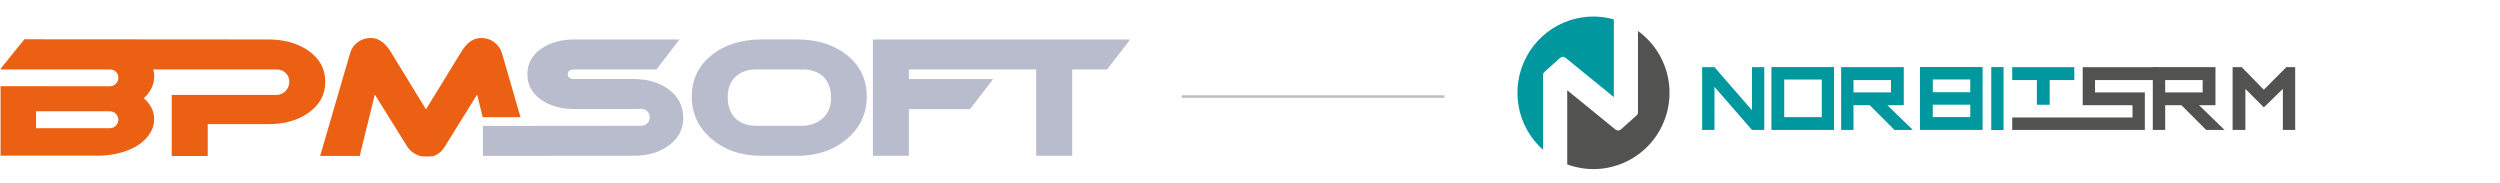 <?xml version="1.0" encoding="UTF-8"?> <svg xmlns="http://www.w3.org/2000/svg" width="971" height="71" viewBox="0 0 971 71" fill="none"><g clip-path="url(#clip0_69_80)"><mask id="mask0_69_80" style="mask-type:luminance" maskUnits="userSpaceOnUse" x="0" y="14" width="439" height="47"><path d="M439 14H0V61H439V14Z" fill="white"></path></mask><g mask="url(#mask0_69_80)"><mask id="mask1_69_80" style="mask-type:luminance" maskUnits="userSpaceOnUse" x="0" y="14" width="439" height="47"><path d="M439 14H0V61H439V14Z" fill="white"></path></mask><g mask="url(#mask1_69_80)"><path d="M329.028 21.463C323.953 17.372 317.433 15.312 309.483 15.312H295.932C287.983 15.312 281.45 17.358 276.345 21.463C271.241 25.555 268.688 30.912 268.688 37.508C268.688 44.104 271.255 49.601 276.401 53.971C281.547 58.34 288.053 60.525 295.918 60.525H309.469C317.293 60.525 323.787 58.34 328.933 53.971C334.076 49.601 336.645 44.118 336.645 37.508C336.645 30.898 334.121 25.555 329.028 21.463ZM311.856 48.85H293.546C289.162 48.85 282.795 46.818 282.643 37.912C282.518 30.564 287.553 26.974 293.546 26.974H311.856C317.113 26.974 322.802 29.646 322.787 38.051C322.772 46.4 315.739 48.85 311.856 48.85Z" fill="#B9BCCC"></path><path d="M339.029 15.326V60.525H353.012V42.379H376.76L385.75 30.717H353.012V26.988H402.465V60.525H416.448V26.988H429.944L439 15.326H339.029Z" fill="#B9BCCC"></path><path d="M119.807 19.711C115.604 16.788 110.416 15.327 104.257 15.327L9.474 15.258L0 26.975L42.821 26.989C44.624 26.989 45.969 28.408 45.969 30.217C45.969 32.026 44.499 33.501 42.696 33.501L0.042 33.487V60.47H37.578C41.739 60.47 45.526 59.858 48.952 58.647C52.822 57.27 55.735 55.238 57.691 52.566C59.147 50.604 59.883 48.517 59.883 46.29C59.883 43.284 58.551 40.571 55.888 38.135C58.551 35.63 59.883 32.834 59.883 29.73C59.883 28.687 59.813 27.977 59.494 26.989H107.406C109.764 26.989 111.706 28.339 112.219 30.551C112.219 30.565 112.233 30.593 112.233 30.607C112.316 30.955 112.358 31.317 112.358 31.678V31.859C112.358 34.615 110.111 36.883 107.35 36.883H66.693V60.595H80.689V48.224H104.201C110.402 48.224 115.59 46.763 119.793 43.841C124.162 40.752 126.34 36.73 126.34 31.776C126.368 26.822 124.176 22.8 119.807 19.711ZM42.696 49.783H14.01V43.215L42.696 43.229C44.499 43.229 45.969 44.703 45.969 46.513C45.969 48.308 44.499 49.783 42.696 49.783Z" fill="#EB6012"></path><path d="M194.92 20.516C194.421 18.888 193.436 17.524 191.979 16.411C190.523 15.312 188.817 14.755 186.861 14.755C183.906 14.755 181.368 16.508 179.245 20.015L165.444 42.475L151.697 20.015C149.533 16.508 146.967 14.755 144.012 14.755C142.098 14.755 140.406 15.312 138.921 16.411C137.437 17.524 136.48 18.888 136.022 20.516L124.343 60.566H139.712L145.58 36.728L158.258 57.059C158.966 58.186 160.034 59.118 161.449 59.87C162.863 60.621 164.32 60.997 165.818 60.997C168.731 60.997 171.02 59.689 172.684 57.059L185.307 36.728L187.485 45.509H202.161L194.92 20.516Z" fill="#EB6012"></path><path d="M259.7 34.697C256.038 32.025 251.475 30.689 246.023 30.689H223.094C221.388 30.689 220.528 30.077 220.528 28.838C220.528 27.6 221.388 26.988 223.094 26.988H254.942L263.931 15.326H223.08C218.003 15.326 213.759 16.495 210.332 18.833C206.67 21.338 204.839 24.692 204.839 28.866C204.839 32.999 206.67 36.325 210.332 38.83C213.745 41.168 217.989 42.337 223.08 42.337H246.009C246.703 42.337 248.686 42.267 249.089 42.267C250.906 42.267 252.376 43.742 252.376 45.551C252.376 47.36 250.906 48.849 249.089 48.849C248.728 48.849 246.744 48.863 246.023 48.863L187.556 48.919V60.539L214.854 60.525H246.037C251.53 60.525 256.066 59.203 259.645 56.573C263.473 53.817 265.388 50.199 265.388 45.732C265.388 41.21 263.487 37.536 259.7 34.697Z" fill="#B9BCCC"></path></g></g><path d="M459 37.5H561" stroke="#BFBEBE"></path></g><path d="M685.251 26.086V50.458H680.458L665.904 33.735V50.458H661.112V26.086H665.904L680.458 42.813V26.086H685.251ZM712.336 50.459H688.018V26.04H712.336V50.459ZM707.575 30.892H692.994V45.489H707.575V30.892ZM739.429 26.086V40.865H733.055L742.949 50.458H735.8L726.22 40.871H719.898V50.458H715.106V26.086H739.429ZM734.453 31.09H719.898V35.882H734.453V31.09Z" fill="#00989E"></path><path d="M860.491 26.086V40.865H854.118L864.013 50.458H856.863L847.283 40.871H840.961V50.458H836.148V26.086H860.491ZM855.515 31.091H840.961V35.882H855.515V31.091Z" fill="#525251"></path><path d="M770.037 50.459H745.719V26.04H770.037V50.459ZM765.25 30.871H750.695V35.816H765.25V30.871ZM765.25 40.663H750.695V45.469H765.25V40.663ZM805.657 31.09H796.098V40.682H791.122V31.09H781.544V26.086H805.657V31.09Z" fill="#00989E"></path><path d="M813.708 31.091V35.882H833.054V50.458H781.544V45.627H828.262V40.871H808.921V26.092H837.704V31.092L813.708 31.091ZM891.449 26.086V50.458H886.662V34.531L879.268 41.713L872.108 34.531V50.458H867.148V26.086H870.706L879.263 34.858L888.004 26.086H891.449Z" fill="#525251"></path><path d="M773.406 26.04V50.48H778.179V26.04H773.406ZM599.327 29.152C599.327 28.917 599.377 28.684 599.473 28.468C599.57 28.253 599.711 28.061 599.887 27.904L605.935 22.502C606.257 22.214 606.678 22.063 607.11 22.081C607.542 22.099 607.949 22.285 608.246 22.599L626.811 37.715V7.503C620.376 5.709 613.523 6.156 607.376 8.77C601.222 11.388 596.138 16.015 592.954 21.895C589.764 27.783 588.659 34.576 589.816 41.171C590.971 47.763 594.324 53.771 599.327 58.215V29.154V29.152Z" fill="#00989E"></path><path d="M636.188 12.033V43.635C636.185 43.865 636.135 44.092 636.039 44.302C635.944 44.512 635.806 44.699 635.635 44.853L629.582 50.259C629.331 50.489 629.014 50.634 628.676 50.674C628.338 50.714 627.996 50.648 627.697 50.484L627.64 50.458C627.513 50.386 627.397 50.297 627.295 50.193L608.71 35.056V63.849C615.408 66.321 622.775 66.276 629.442 63.723C636.116 61.166 641.638 56.276 644.984 49.961C648.336 43.638 649.292 36.316 647.675 29.344C646.061 22.377 641.982 16.229 636.189 12.034L636.188 12.033Z" fill="#525251"></path><defs><clipPath id="clip0_69_80"><rect width="971" height="65" fill="white" transform="translate(0 6)"></rect></clipPath></defs></svg> 